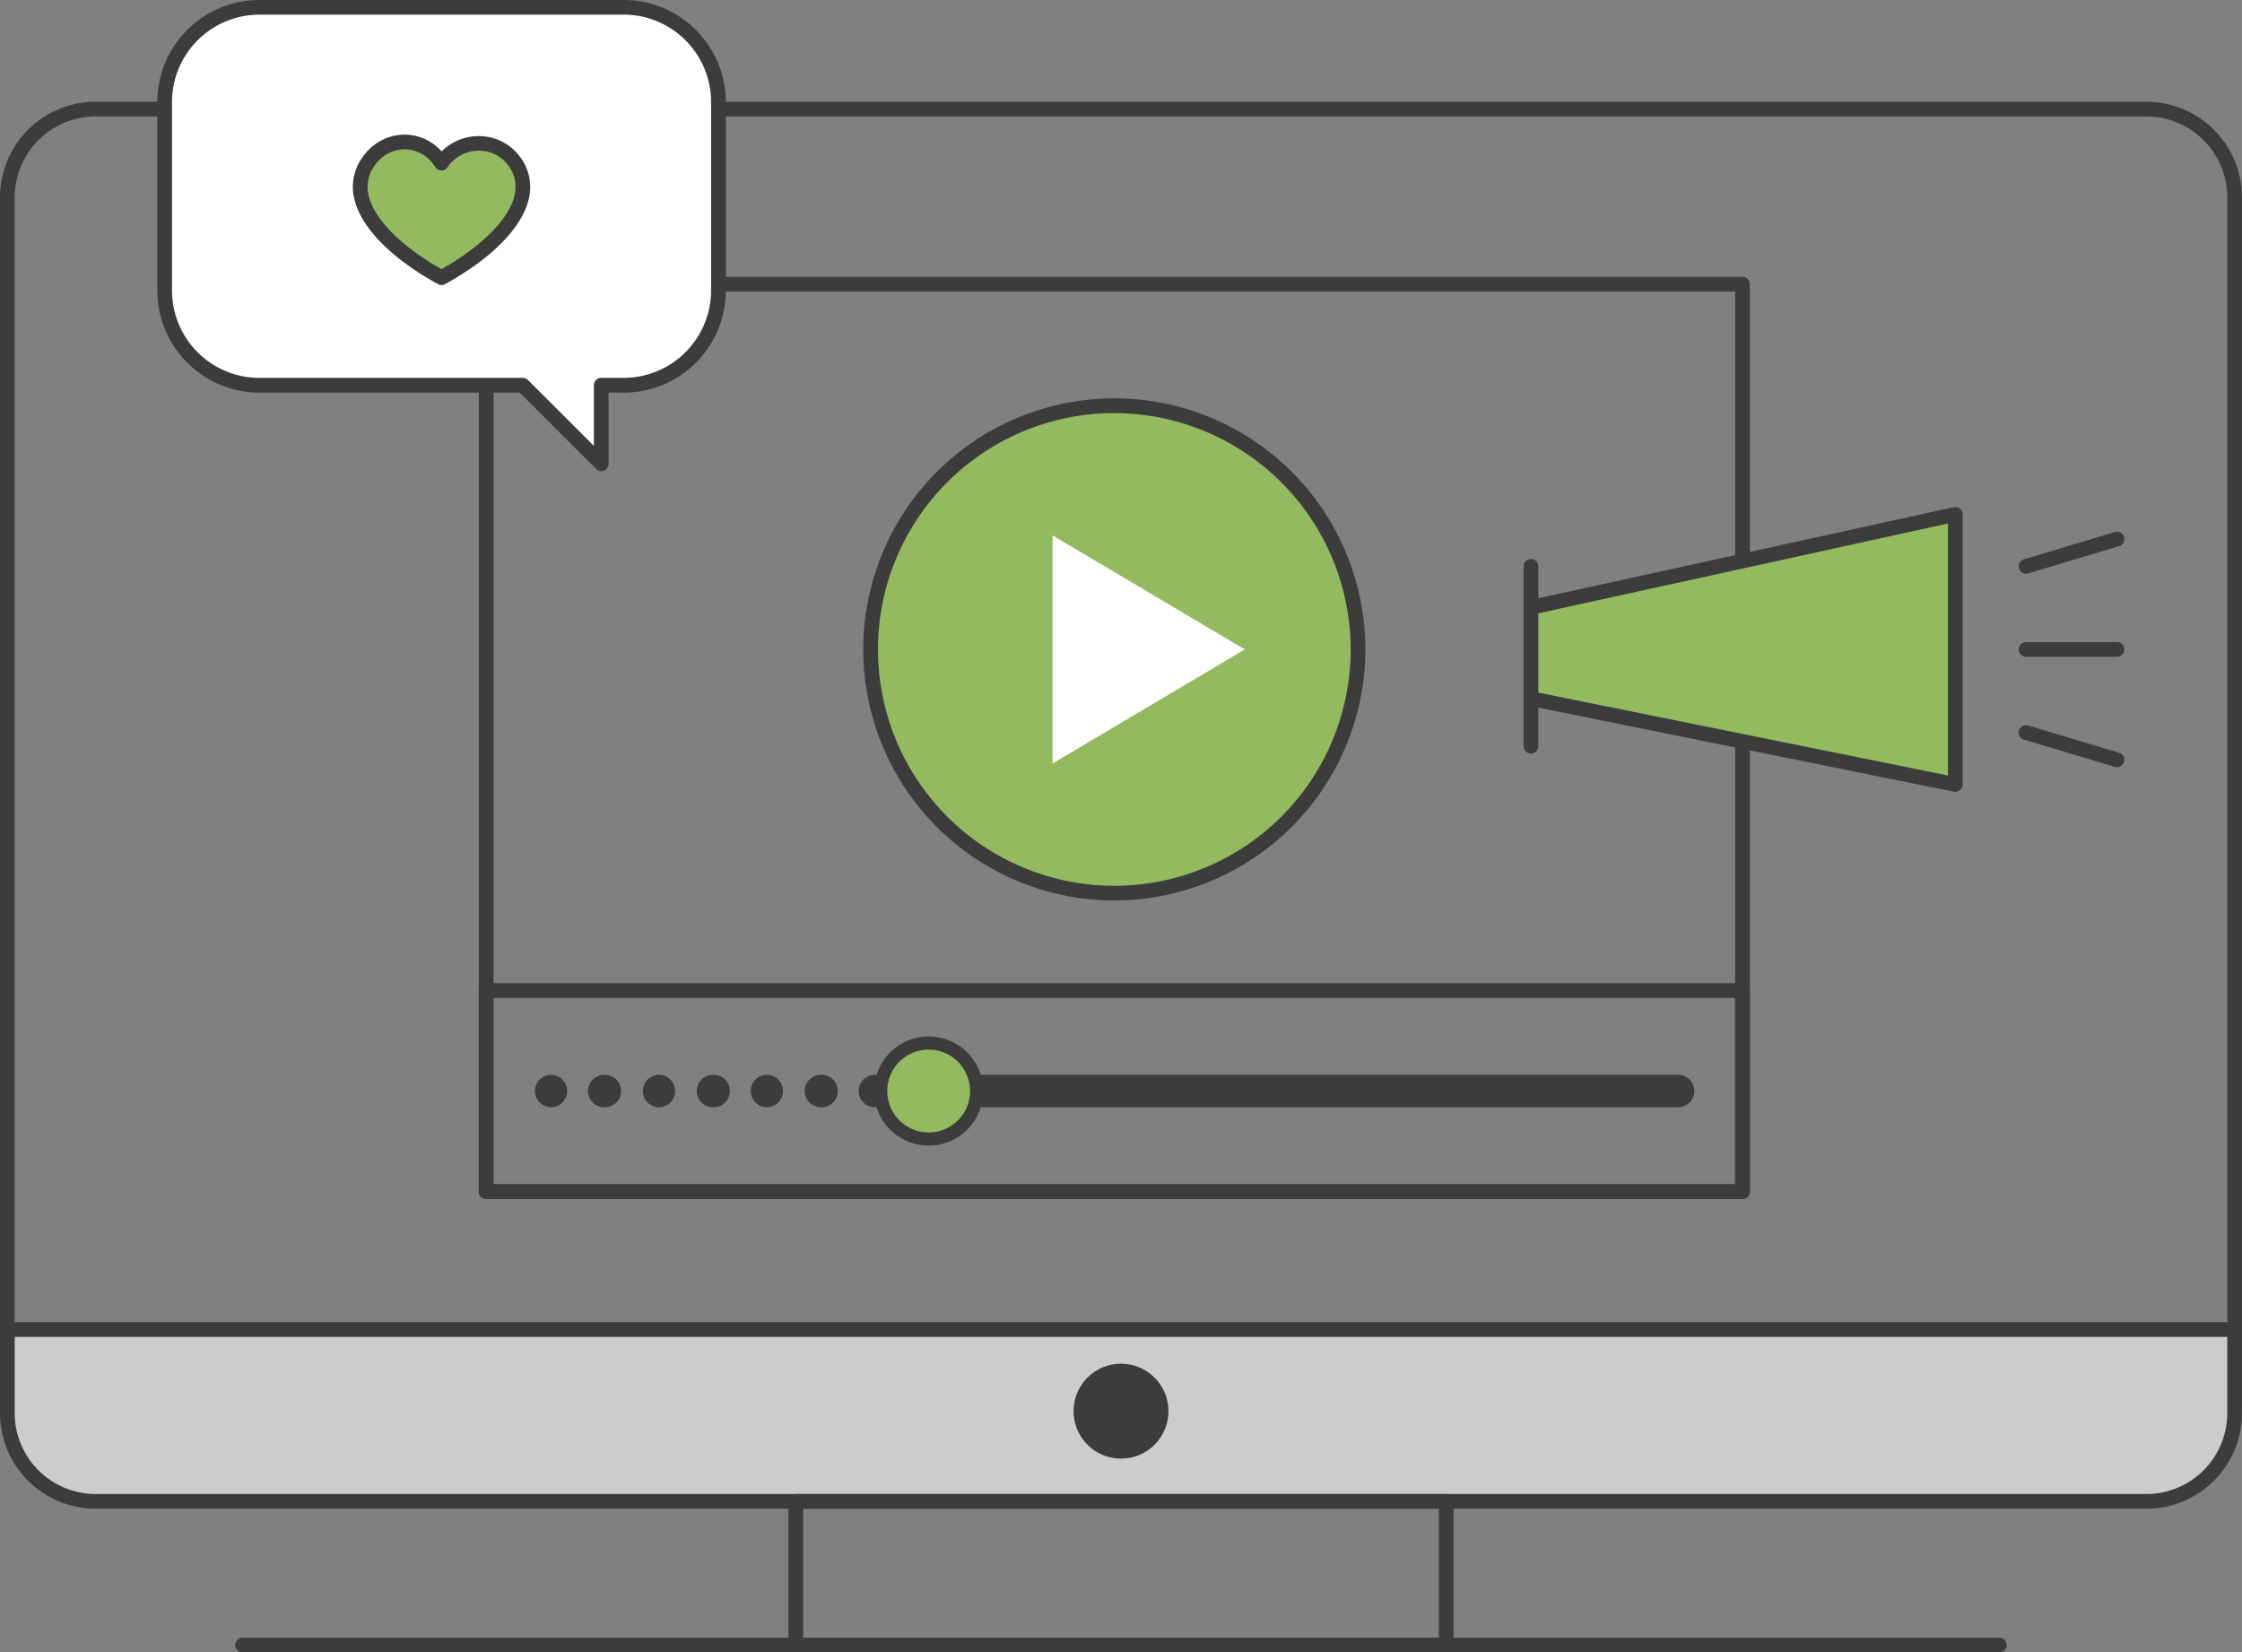 <svg xmlns="http://www.w3.org/2000/svg" width="190.589" height="140.459" viewBox="0 0 190.589 140.459">
  <rect x="0" y="0" width="190.589" height="140.459" fill="#808080" stroke="none"/>
  <g id="グループ_741" data-name="グループ 741" transform="translate(-871.409 -3213.285)">
    <g id="グループ_737" data-name="グループ 737">
      <path id="パス_2223" data-name="パス 2223" d="M872.034,3326.3v7.1a7.522,7.522,0,0,0,7.5,7.5h174.34a7.522,7.522,0,0,0,7.5-7.5v-7.1Z" fill="#ccc"/>
    </g>
    <path id="パス_2224" data-name="パス 2224" d="M1053.873,3341.53H879.534a8.134,8.134,0,0,1-8.125-8.125V3230.06a8.134,8.134,0,0,1,8.125-8.125h174.339a8.134,8.134,0,0,1,8.125,8.125v103.345A8.134,8.134,0,0,1,1053.873,3341.53ZM879.534,3223.185a6.883,6.883,0,0,0-6.875,6.875v103.345a6.883,6.883,0,0,0,6.875,6.875h174.339a6.883,6.883,0,0,0,6.875-6.875V3230.06a6.883,6.883,0,0,0-6.875-6.875Z" fill="#3c3c3c"/>
    <path id="パス_2225" data-name="パス 2225" d="M994.351,3353.744H939.057a.624.624,0,0,1-.625-.625v-12.214a.625.625,0,0,1,.625-.625h55.294a.625.625,0,0,1,.625.625v12.214A.625.625,0,0,1,994.351,3353.744Zm-54.669-1.25h54.044V3341.53H939.682Z" fill="#3c3c3c"/>
    <path id="パス_2226" data-name="パス 2226" d="M1041.373,3353.744H892.034a.625.625,0,0,1,0-1.25h149.339a.625.625,0,0,1,0,1.25Z" fill="#3c3c3c"/>
    <path id="パス_2227" data-name="パス 2227" d="M1061.373,3326.926H872.034a.625.625,0,0,1,0-1.25h189.339a.625.625,0,0,1,0,1.25Z" fill="#3c3c3c"/>
    <circle id="楕円形_155" data-name="楕円形 155" cx="4.034" cy="4.034" r="4.034" transform="translate(962.67 3329.205)" fill="#3c3c3c"/>
    <path id="パス_2228" data-name="パス 2228" d="M1019.535,3315.2h-106.8a.625.625,0,0,1-.625-.625v-77.131a.625.625,0,0,1,.625-.625h106.8a.625.625,0,0,1,.625.625v77.131A.625.625,0,0,1,1019.535,3315.2Zm-106.173-1.25H1018.91v-75.881H913.362Z" fill="#3c3c3c"/>
    <path id="パス_2229" data-name="パス 2229" d="M1019.535,3315.2h-106.8a.625.625,0,0,1-.625-.625v-17.091a.625.625,0,0,1,.625-.625h106.8a.625.625,0,0,1,.625.625v17.091A.625.625,0,0,1,1019.535,3315.2Zm-106.173-1.25H1018.91v-15.841H913.362Z" fill="#3c3c3c"/>
    <g id="グループ_738" data-name="グループ 738">
      <path id="パス_2230" data-name="パス 2230" d="M918.277,3307.405a1.39,1.39,0,0,1-1.392-1.379,1.366,1.366,0,0,1,1.364-1.378h.028a1.379,1.379,0,0,1,0,2.757Z" fill="#3c3c3c"/>
      <path id="パス_2231" data-name="パス 2231" d="M945.8,3307.405h-.057a1.379,1.379,0,0,1,0-2.757h.057a1.379,1.379,0,0,1,0,2.757Zm-4.587,0h-.056a1.379,1.379,0,0,1,0-2.757h.056a1.379,1.379,0,1,1,0,2.757Zm-4.586,0h-.057a1.379,1.379,0,0,1,0-2.757h.057a1.379,1.379,0,0,1,0,2.757Zm-4.587,0h-.056a1.379,1.379,0,0,1,0-2.757h.056a1.379,1.379,0,1,1,0,2.757Zm-4.586,0h-.057a1.379,1.379,0,0,1,0-2.757h.057a1.379,1.379,0,0,1,0,2.757Zm-4.587,0h-.056a1.379,1.379,0,1,1,0-2.757h.056a1.379,1.379,0,0,1,0,2.757Z" fill="#3c3c3c"/>
      <path id="パス_2232" data-name="パス 2232" d="M950.354,3307.405a1.39,1.39,0,0,1-1.392-1.379,1.366,1.366,0,0,1,1.364-1.378h.028a1.379,1.379,0,0,1,0,2.757Z" fill="#3c3c3c"/>
    </g>
    <path id="パス_2233" data-name="パス 2233" d="M1014.022,3307.405H950.354a1.379,1.379,0,0,1,0-2.757h63.668a1.379,1.379,0,1,1,0,2.757Z" fill="#3c3c3c"/>
    <circle id="楕円形_156" data-name="楕円形 156" cx="4.079" cy="4.079" r="4.079" transform="translate(946.275 3301.948)" fill="#93ba5e"/>
    <path id="パス_2234" data-name="パス 2234" d="M950.354,3310.663a4.637,4.637,0,1,1,4.637-4.637A4.642,4.642,0,0,1,950.354,3310.663Zm0-8.157a3.521,3.521,0,1,0,3.52,3.52A3.524,3.524,0,0,0,950.354,3302.506Z" fill="#3c3c3c"/>
    <circle id="楕円形_157" data-name="楕円形 157" cx="20.716" cy="20.716" r="20.716" transform="translate(945.42 3247.773)" fill="#93ba5e"/>
    <path id="パス_2235" data-name="パス 2235" d="M960.887,3278.184v-19.39l16.339,9.695Z" fill="#fff"/>
    <path id="パス_2236" data-name="パス 2236" d="M966.136,3289.829a21.341,21.341,0,1,1,21.341-21.34A21.364,21.364,0,0,1,966.136,3289.829Zm0-41.431a20.091,20.091,0,1,0,20.091,20.091A20.114,20.114,0,0,0,966.136,3248.4Z" fill="#3c3c3c"/>
    <g id="グループ_739" data-name="グループ 739">
      <path id="パス_2237" data-name="パス 2237" d="M1001.555,3277.338a.625.625,0,0,1-.625-.625v-15.287a.625.625,0,0,1,1.25,0v15.287A.625.625,0,0,1,1001.555,3277.338Z" fill="#3c3c3c"/>
      <path id="パス_2238" data-name="パス 2238" d="M1037.628,3279.969l-36.072-7.3v-7.753l36.072-7.909Z" fill="#93ba5e"/>
      <path id="パス_2239" data-name="パス 2239" d="M1051.369,3269.114h-7.729a.625.625,0,1,1,0-1.25h7.729a.625.625,0,0,1,0,1.25Z" fill="#3c3c3c"/>
      <path id="パス_2240" data-name="パス 2240" d="M1043.639,3262.052a.625.625,0,0,1-.179-1.224l7.73-2.32a.625.625,0,1,1,.359,1.2l-7.73,2.32A.621.621,0,0,1,1043.639,3262.052Z" fill="#3c3c3c"/>
      <path id="パス_2241" data-name="パス 2241" d="M1051.37,3278.5a.591.591,0,0,1-.18-.027l-7.73-2.319a.625.625,0,0,1,.359-1.2l7.73,2.32a.625.625,0,0,1-.179,1.224Z" fill="#3c3c3c"/>
      <path id="パス_2242" data-name="パス 2242" d="M1037.628,3280.594a.639.639,0,0,1-.124-.012l-36.073-7.3a.625.625,0,0,1-.5-.613v-7.753a.625.625,0,0,1,.491-.61l36.073-7.909a.627.627,0,0,1,.759.611v22.961a.626.626,0,0,1-.625.625Zm-35.448-8.436,34.823,7.047v-21.421l-34.823,7.635Z" fill="#3c3c3c"/>
    </g>
    <g id="グループ_740" data-name="グループ 740">
      <path id="パス_2243" data-name="パス 2243" d="M893.459,3213.91h30.972a8.078,8.078,0,0,1,8.054,8.054v16.018a8.077,8.077,0,0,1-8.054,8.054h-1.91v6.67l-6.669-6.67H893.459a8.077,8.077,0,0,1-8.054-8.054v-16.018A8.078,8.078,0,0,1,893.459,3213.91Z" fill="#fff"/>
      <path id="パス_2244" data-name="パス 2244" d="M922.522,3253.331a.625.625,0,0,1-.442-.183l-6.487-6.487H893.459a8.688,8.688,0,0,1-8.679-8.679v-16.018a8.689,8.689,0,0,1,8.679-8.679h30.972a8.689,8.689,0,0,1,8.679,8.679v16.018a8.688,8.688,0,0,1-8.679,8.679h-1.285v6.045a.623.623,0,0,1-.385.577A.63.63,0,0,1,922.522,3253.331Zm-29.063-38.8a7.437,7.437,0,0,0-7.429,7.429v16.018a7.437,7.437,0,0,0,7.429,7.429h22.393a.627.627,0,0,1,.442.183l5.6,5.6v-5.161a.625.625,0,0,1,.625-.625h1.91a7.438,7.438,0,0,0,7.429-7.429v-16.018a7.438,7.438,0,0,0-7.429-7.429Z" fill="#3c3c3c"/>
    </g>
    <path id="パス_2245" data-name="パス 2245" d="M908.939,3227.155a3.794,3.794,0,0,1,6.12-.248c2.482,3.271-1.171,7.259-6.12,9.981-4.949-2.722-8.573-6.689-6.12-9.981A3.632,3.632,0,0,1,908.939,3227.155Z" fill="#93ba5e"/>
    <path id="パス_2246" data-name="パス 2246" d="M908.939,3237.513a.63.63,0,0,1-.3-.077c-4-2.2-6.595-4.861-7.125-7.3a4.279,4.279,0,0,1,.8-3.6,4.323,4.323,0,0,1,3.631-1.806,4.253,4.253,0,0,1,3.009,1.427,4.407,4.407,0,0,1,3.046-1.3,4.319,4.319,0,0,1,3.553,1.679,4.237,4.237,0,0,1,.825,3.575c-.521,2.449-3.124,5.121-7.142,7.331A.626.626,0,0,1,908.939,3237.513Zm-3.135-11.537a3.094,3.094,0,0,0-2.484,1.3,3.04,3.04,0,0,0-.586,2.586c.434,2,2.745,4.343,6.205,6.305,3.478-1.971,5.794-4.322,6.22-6.327a3,3,0,0,0-.6-2.56,3.058,3.058,0,0,0-2.527-1.185,3.19,3.19,0,0,0-2.579,1.408.606.606,0,0,1-.525.272.627.627,0,0,1-.517-.287,3.122,3.122,0,0,0-2.507-1.516Z" fill="#3c3c3c"/>
  </g>
</svg>
